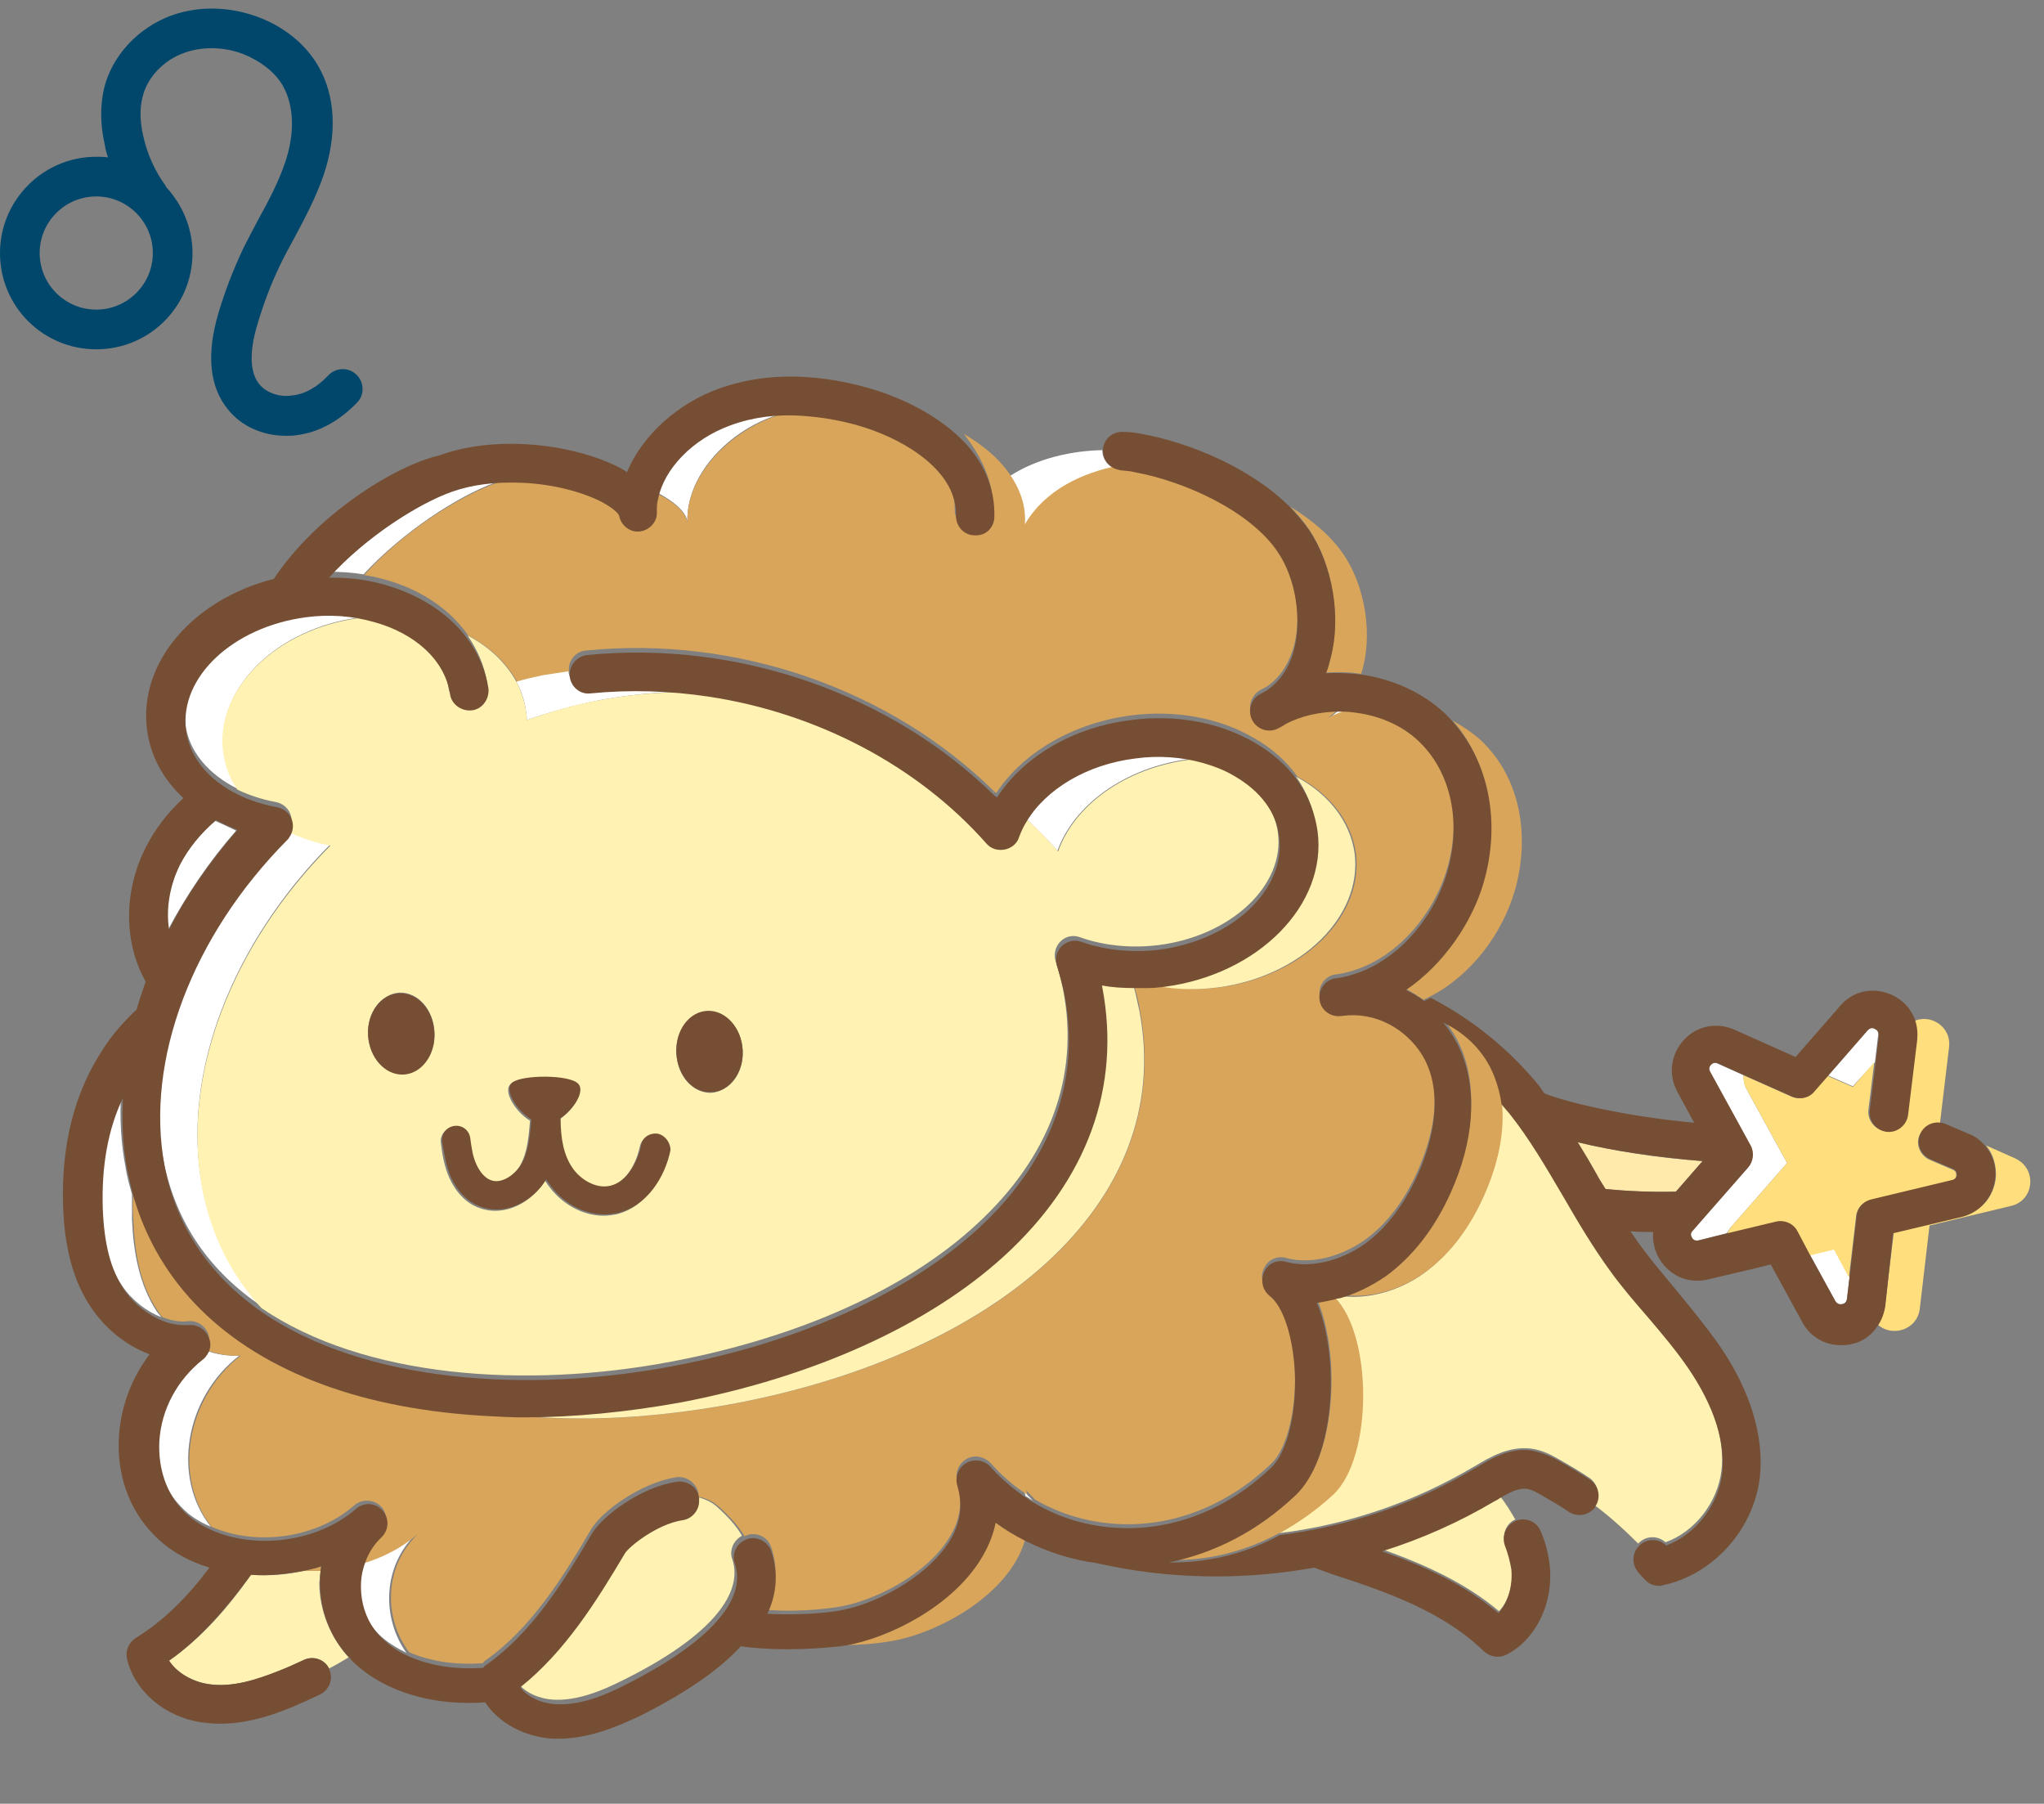 <?xml version="1.0" encoding="utf-8"?>
<!-- Generator: Adobe Illustrator 27.7.0, SVG Export Plug-In . SVG Version: 6.00 Build 0)  -->
<svg version="1.1" id="レイヤー1" xmlns="http://www.w3.org/2000/svg" xmlns:xlink="http://www.w3.org/1999/xlink" x="0px"
	 y="0px" viewBox="0 0 314.3 277.3" style="enable-background:new 0 0 314.3 277.3;" xml:space="preserve">
<rect x="0" y="0" width="314.3" height="277.3" fill="#808080" stroke="none"/>
<style type="text/css">
	.st0{fill:#FFF2B2;}
	.st1{fill:#FFEAAB;}
	.st2{fill:#FFFFFF;}
	.st3{fill:#D8A55B;}
	.st4{fill:#FFDE7D;}
	.st5{fill:#754E34;}
	.st6{fill:#00476B;}
</style>
<g>
	<g>
		<g>
			<path class="st0" d="M229.9,230.5c-5.4,3.3-11.3,5.8-17.3,7.7c6.4,2.3,12.7,5.1,17.9,9.5c1.6-1.7,2.2-4.4,2-6.7
				c-0.1-1.2-0.4-2.4-1-3.7c-0.6-1.4,0.1-3.1,1.5-3.7c-0.7-1.2-1.4-2.4-2.3-3.5c-0.2,0.1-0.4,0.2-0.5,0.3L229.9,230.5z"/>
			<path class="st1" d="M257.7,183.2l4.1-4.7c-7.1-0.5-13.9-1.6-19.2-2.9c1,1.6,2,3.3,2.9,4.9c0.4,0.8,0.9,1.5,1.3,2.3
				C250,183.1,253.7,183.3,257.7,183.2z"/>
			<path class="st0" d="M256.1,237.1c4.5-1.6,8-6.1,8.6-11c0.7-6.1-2.4-12.2-5.1-16.1c-1.9-2.8-4.1-5.4-6.4-8.1
				c-1.9-2.2-3.9-4.6-5.7-7c-2.7-3.7-5-7.6-7.2-11.4c-2.7-4.6-5.2-8.9-8.3-12.8c-0.4-0.5-0.8-1-1.2-1.4c0.6,4.8-0.6,9.9-2.7,14.6
				c-2,4.4-4.9,8.7-9.1,11.8c-3.7,2.7-8.7,4.2-13.1,3.5c-0.3,0.1-0.6,0.2-0.9,0.2c5.9,5.8,5.9,24.5-0.1,30.3c-2.6,2.4-5.3,4.4-8.2,6
				c10.6-1.3,20.8-4.8,29.9-10.2l0.2-0.1c2.3-1.4,5.2-3.1,8.6-2.7c1.7,0.2,3.2,1,4.4,1.7c1.6,0.9,3.1,1.8,4.6,2.8
				c1.3,0.9,1.7,2.7,0.8,4.1c0,0,0,0,0,0.1c2.4,1.8,4.6,3.8,6.7,5.9c0,0,0,0,0.1-0.1C253.2,236,255,236.1,256.1,237.1z"/>
			<path class="st0" d="M49.3,241.5c-0.9,0-1.7,0-2.6,0c-2.7,0.6-5.4,0.8-8.1,0.6c-3.5,5-7.6,9.7-12.6,13.2c1.3,2,3.7,3.2,6,3.6
				c3.8,0.6,7.8-0.8,10.8-2c1.3-0.5,2.6-1.1,3.9-1.7c1.4-0.7,3.2-0.1,3.9,1.3c1-0.5,2-1.1,3-1.7c-2.8-3.1-4.5-7.2-4.5-11.5
				C49.2,242.7,49.2,242.1,49.3,241.5z"/>
			<path class="st2" d="M76.1,74.2c1.1-0.4,2.2-0.7,3.3-0.9c-3.5-0.1-7,0.3-10.1,1.4c-5.1,1.8-13.2,6.9-18.9,13.2
				c1.9,0,3.7,0.1,5.5,0.4C62,81.7,70.4,76.3,76.1,74.2z"/>
			<path class="st2" d="M105.7,80.2c-0.2-6.9,5.9-13.6,13.2-16.2c1.3-0.5,2.5-0.8,3.8-1.1c-3.4-0.1-7,0.2-10.6,1.5
				c-5.7,2.1-10.2,6.7-11.1,11.3C103.7,77.1,105.5,78.7,105.7,80.2z"/>
			<path class="st2" d="M202.8,111.4c1.5-0.9,3.2-1.6,4.9-2.1c-0.6-0.1-1.2-0.1-1.9-0.1C205,110,204,110.8,202.8,111.4z"/>
			<path class="st2" d="M20.3,187.5c0-1.3,0-2.6,0-3.9c-0.4-1.4-0.8-2.8-1-4.2c-0.7-3.6-0.9-7.4-0.7-11.2
				c-2.3,4.8-3.3,10.5-3.1,16.9c0.2,5.5,1.2,9.5,3.3,12.6c1.5,2.2,3.7,3.9,6,4.8c-0.2-0.3-0.5-0.6-0.7-0.9
				C21.4,197.5,20.5,192.4,20.3,187.5z"/>
			<path class="st2" d="M36.8,208.4c-1.8,0.1-3.6-0.2-5.2-0.8c-0.2,0.3-0.4,0.6-0.7,0.8c-3.9,3.1-6.4,7.7-6.7,12.6
				c-0.3,4.2,1,8,3.7,10.7c1.2,1.3,2.8,2.3,4.5,3C26.4,227.1,28.4,214.9,36.8,208.4z"/>
			<path class="st2" d="M171.8,72.1c-1.4-0.3-2.3-1.5-2.3-2.9c-4.6,0.1-10,1.2-14.4,4.1c1.6,2.3,2.5,4.9,2.4,7.8
				C160.6,75.8,166.3,73.2,171.8,72.1z"/>
			<path class="st2" d="M33.1,126.2c-2.3,1.9-4.2,4.2-5.5,6.8c-1.6,3.2-2.2,6.8-1.8,10c2.8-5.3,6.3-10.5,10.5-15.3
				C35.3,127.2,34.2,126.7,33.1,126.2z"/>
			<path class="st2" d="M157.5,229.3c0.1,0.2,0.1,0.4,0.2,0.7c0.4,0.2,0.8,0.5,1.1,0.7C158.4,230.2,157.9,229.8,157.5,229.3z"/>
			<path class="st2" d="M63.9,235.9c-2.4,2.1-5.4,3.6-8.5,4.5c-0.3,0.9-0.4,1.9-0.4,2.9c0,3,1.2,5.9,3.2,7.9
				c1.2,1.2,2.7,2.1,4.3,2.9C58.7,248.8,58.8,240.9,63.9,235.9z"/>
			<path class="st3" d="M150.6,239.8c-4.5,7-13.9,11.9-20.8,13.1c2.5,0,4.7-0.2,6.6-0.5c7.3-1,18.7-7,21.2-15.6
				c-1.6-0.8-3.1-1.7-4.6-2.8C152.6,235.9,151.8,237.9,150.6,239.8z"/>
			<path class="st3" d="M228,135.6c-1.7,5.8-5.9,12.3-11.9,16.4c1,0.5,1.9,1.1,2.8,1.7c0.3-0.2,0.7-0.3,1-0.5
				c6.4-3.3,11.1-9.7,13-16.2c2.4-8.2,1-17.3-5.1-23.1c-1.3-1.2-2.8-2.2-4.4-3.1C228.9,117.1,230.6,126.4,228,135.6z"/>
			<path class="st3" d="M201.3,81.4c3.6,5.4,4.9,13.3,3.3,19.7c-0.2,0.8-0.4,1.5-0.7,2.3c1.8-0.1,3.6-0.1,5.4,0.2
				c1.9-5.9,0.6-13.4-2.6-18.2c-2-3-5-5.5-8.3-7.5C199.4,78.9,200.4,80.1,201.3,81.4z"/>
			<path class="st3" d="M219.1,195.6c4.2-3,7.1-7.3,9.1-11.8c2.1-4.7,3.3-9.8,2.7-14.6c-0.2-1.5-0.6-3.1-1.2-4.5
				c-1.4-3.4-4.3-6.4-7.8-8.1c1.1,1.4,2.1,2.9,2.8,4.6c2.5,6,1.9,13.7-1.6,21.5c-2.5,5.6-5.9,10-10,12.9c-2.2,1.6-4.6,2.7-7.1,3.4
				C210.5,199.8,215.4,198.3,219.1,195.6z"/>
			<path class="st3" d="M205.1,229.7c6-5.8,6-24.4,0.1-30.3c-0.9,0.2-1.7,0.4-2.6,0.5c1.6,3.9,2,8.2,2.1,10.4
				c0.3,6.5-0.9,15-5.4,19.2c-5.7,5.4-12.4,8.9-19.5,10.3c5.7,0.2,11.5-1.2,17.1-4.2C199.7,234.1,202.5,232.1,205.1,229.7z"/>
			<path class="st3" d="M49.3,241.5c0-0.2,0-0.5,0.1-0.7c-0.9,0.3-1.8,0.5-2.7,0.7C47.5,241.5,48.4,241.5,49.3,241.5z"/>
			<path class="st3" d="M152.7,78.5c0,1.6-1.4,3-3,2.9c-1.6,0-2.9-1.4-2.9-3c0.2-6.8-7.5-11.6-14.1-13.6c-2.8-0.9-6.2-1.6-10-1.8
				c-1.3,0.3-2.6,0.6-3.8,1.1c-7.3,2.7-13.4,9.3-13.2,16.2c-0.3-1.6-2-3.1-4.6-4.4c-0.1,0.7-0.2,1.4-0.2,2c0.1,1.5-1.1,2.9-2.6,3
				c-1.5,0.2-2.9-0.9-3.2-2.4c-0.1-0.2-0.7-1.1-2.8-2.2c-3.2-1.7-8-2.8-12.8-2.9c-1.1,0.2-2.3,0.6-3.3,0.9
				c-5.7,2.1-14.2,7.4-20.2,14.1c6.9,1.1,12.7,4.5,16,9.3c3.3,1.7,5.9,4.2,7.5,7.1c1.4-0.3,2.7-0.6,4.1-0.9c1.3-0.2,2.6-0.4,3.9-0.6
				c0,0,0,0,0-0.1c-0.2-1.6,1-3.1,2.7-3.2c23.2-2.3,46.8,6,62.7,21.7c0.1,0.1,0.2,0.1,0.3,0.2c4.1-6.2,11.7-10.7,20.6-11.9
				c6.8-0.9,13.6,0.3,18.9,3.4c2.9,1.6,5.2,3.7,6.8,6c4.9,2.6,8.3,6.8,9,11.8c1.2,9.7-8.1,18.9-21,20.6c-3.9,0.5-7.7,0.2-11.1-0.6
				c-0.7,0-1.4,0-2.1,0c0.4,1.4,0.8,2.8,1,4.2c5.6,29.9-22.6,52.9-62.4,60.4c-13.4,2.5-26.5,3-38,1.3c-9.3-0.5-18-2.1-25.5-4.9
				c-15.1-5.6-25-15.5-28.9-28.6c-0.1,1.3-0.1,2.6,0,3.9c0.2,5,1,10,3.8,14.1c0.2,0.3,0.4,0.6,0.7,0.9c1.3,0.5,2.7,0.8,4,0.6
				c1.3-0.1,2.5,0.7,3,1.9c0.3,0.9,0.2,1.8-0.2,2.6c1.7,0.6,3.4,0.9,5.2,0.8c-8.4,6.6-10.4,18.7-4.5,26.3c6.7,3,16.1,1.9,22-3.3
				c1.2-1,3-0.9,4.1,0.2c1.1,1.2,1,3-0.1,4.1c-1.3,1.3-2.3,2.9-2.8,4.7c3.1-0.9,6-2.4,8.5-4.5c-5.2,5-5.2,12.9-1.3,18.1
				c3.2,1.4,7.1,2,11.3,1.7c0.1-0.1,0.3-0.3,0.4-0.4c7-4.9,11.9-12.7,16.3-20.2c1.6-2.7,7.5-7.1,13.1-8c1.6-0.2,3.1,0.9,3.4,2.5
				c0,0.2,0,0.3,0,0.5c1.1,0.2,2.2,0.7,3.1,1.5c1.8,1.6,3.1,3.1,4,4.6c0.1-0.1,0.2-0.1,0.4-0.2c1.5-0.5,3.2,0.3,3.7,1.9
				c0.9,2.7,1,5.9-0.6,9.6c3.9,0.3,7.8,0,10.5-0.4c5.8-0.8,13.9-5,17.4-10.6c1.8-2.8,2.2-5.8,1.3-8.7c-0.4-1.3,0.2-2.8,1.4-3.5
				c1.2-0.7,2.7-0.4,3.7,0.6c1.7,1.9,3.6,3.6,5.7,4.9c-0.1-0.2-0.1-0.4-0.2-0.7c0.4,0.5,0.9,0.9,1.3,1.4c3.9,2.3,8.4,3.6,13,3.8
				c8.4,0.4,16.7-2.9,23.4-9.3c2.4-2.3,3.9-8.3,3.6-14.7c-0.3-5.5-1.8-10.1-3.9-11.7c-1.1-0.9-1.5-2.4-0.8-3.7
				c0.6-1.3,2.1-1.9,3.4-1.5c3.6,1,8.3-0.1,12.1-2.8c3.3-2.4,6-5.9,8.1-10.6c2.8-6.3,3.4-12.3,1.5-16.8c-1.8-4.3-7-8.5-13.2-7.6
				c0,0,0,0-0.1,0c-1.6,0.2-3.1-0.9-3.3-2.5c-0.2-1.6,0.9-3.1,2.5-3.3c0,0,0,0,0.1,0c8.8-1.3,15-9.3,17-16.2
				c2.3-7.7,0.6-15.5-4.3-20.2c-2.7-2.6-6.4-4.1-10.3-4.5c-1.7,0.5-3.4,1.2-4.9,2.1c1.2-0.6,2.2-1.3,3-2.2c-2.9,0-5.8,0.6-8.3,1.9
				c-0.4,0.2-0.8,0.5-1.2,0.7c-1.4,0.7-3.1,0.2-3.9-1.2c-0.8-1.4-0.3-3.1,1-4c0.3-0.2,0.7-0.4,1.1-0.6c2.6-1.7,3.7-4.3,4.3-6.4
				c1.2-4.8,0.2-10.9-2.5-14.9c-4.2-6.2-14.3-10.9-22-12.3c-0.7-0.1-1.4-0.2-2.2-0.3c-0.1,0-0.3,0-0.4-0.1c-5.5,1.1-11.2,3.7-14.3,9
				c0.2-2.9-0.8-5.5-2.4-7.8c-1.7-2.4-4.1-4.4-7-6.1C151,70.3,152.8,74.1,152.7,78.5z"/>
			<path class="st0" d="M110.2,231.6c-0.9-0.8-2-1.2-3.1-1.5c0,1.4-1.1,2.7-2.5,2.9c-4,0.6-8.3,4.1-8.9,5.1
				c-4.4,7.4-9.2,15-16.1,20.6c1.2,1.6,3.5,2.5,5.5,2.6c3.7,0.2,7.5-1.4,10.5-2.9c12.8-6.3,18.9-13,17-18.7
				c-0.5-1.4,0.2-2.9,1.5-3.6C113.3,234.7,112,233.2,110.2,231.6z"/>
			<path class="st2" d="M162.6,130.8c2.5-7,10.3-12.8,20.2-14.1c0.6-0.1,1.3-0.1,1.9-0.2c-3.2-0.9-6.8-1.2-10.4-0.7
				c-7.4,1-13.8,4.8-16.8,9.8C159.3,127.3,161,129,162.6,130.8z"/>
			<path class="st2" d="M79.4,104.8c0.8,1.5,1.3,3,1.5,4.7c0.1,0.4,0.1,0.8,0.1,1.2c3.7-1.3,7.4-2.3,11.4-3.1c5.5-1,11-1.4,16.4-1.3
				c-6-0.9-12.1-1.1-18.2-0.5c-1.6,0.2-3-1-3.2-2.6c-1.3,0.2-2.6,0.4-3.9,0.6C82.1,104.1,80.7,104.4,79.4,104.8z"/>
			<path class="st2" d="M50.8,129.8c-2.3-0.4-4.5-1.1-6.5-2.1c-0.1,0.1-0.2,0.3-0.3,0.4c-14.7,14.8-22,34-18.9,50.1
				c1.9,10,7.4,17.4,15.1,22.6c-4.5-5-7.7-11.1-9.1-18.3C27.8,165.1,35.7,145,50.8,129.8z"/>
			<path class="st2" d="M34.4,115.5c-1.2-9.7,8.1-18.9,21-20.6c0.6-0.1,1.3-0.1,1.9-0.2c-3.2-0.9-6.7-1.2-10.4-0.7
				c-11.2,1.4-19.5,9.2-18.4,17.3c0.5,4.2,3.6,7.8,8.1,10C35.4,119.5,34.7,117.6,34.4,115.5z"/>
			<path class="st0" d="M112.8,215.8c39.8-7.5,68.1-30.5,62.4-60.4c-0.3-1.4-0.6-2.8-1-4.2c-1.7,0-3.4-0.2-5-0.4
				c0,0.1,0,0.2,0.1,0.3c2.9,15.3-2.3,29.6-15.1,41.3c-11.6,10.7-29.3,18.7-49.7,22.5c-8.3,1.6-16.4,2.3-24.2,2.3
				c-1.9,0-3.7-0.1-5.5-0.2C86.3,218.8,99.3,218.3,112.8,215.8z"/>
			<path class="st0" d="M152.9,121.9C152.9,121.9,152.9,121.9,152.9,121.9c-0.1-0.1-0.2-0.2-0.3-0.2
				C152.8,121.7,152.8,121.8,152.9,121.9z"/>
			<path class="st0" d="M187.3,151.8c12.8-1.7,22.2-10.9,21-20.6c-0.7-5-4.1-9.2-9-11.8c1.6,2.3,2.7,4.9,3,7.7
				c1.5,11.3-9.1,22-23.5,23.9c-0.9,0.1-1.7,0.2-2.6,0.2C179.6,152.1,183.4,152.3,187.3,151.8z"/>
			<path class="st0" d="M92.4,107.6c-3.9,0.7-7.7,1.8-11.4,3.1c0-0.4,0-0.8-0.1-1.2c-0.2-1.7-0.8-3.3-1.5-4.7
				c-1.6-2.9-4.2-5.4-7.5-7.1c1.5,2.2,2.6,4.6,3,7.3c0.2,1.6-0.9,3.1-2.5,3.4c-1.6,0.2-3.1-0.9-3.4-2.5c-0.8-5.3-5.5-9.3-11.8-11.1
				c-0.6,0-1.3,0.1-1.9,0.2c-12.8,1.7-22.2,10.9-21,20.6c0.3,2.1,1,4.1,2.2,5.8c1.7,0.8,3.7,1.5,5.9,1.9c1.1,0.2,2,1,2.3,2
				c0.3,0.9,0.1,1.9-0.4,2.6c2,0.9,4.2,1.7,6.5,2.1c-15.1,15.2-23,35.3-19.7,52.8c1.4,7.2,4.5,13.3,9.1,18.3
				c15.7,10.7,40.6,12.5,63.2,8.2c19.4-3.7,36-11.1,46.8-21.1c11.2-10.3,15.8-22.7,13.3-35.9c-0.3-1.5-0.7-3-1.2-4.6
				c-0.3-1.1,0-2.2,0.8-3c0.8-0.8,2-1,3-0.6c3.7,1.3,7.8,1.7,12,1.2c11.2-1.4,19.5-9.2,18.4-17.3c-0.5-3.8-3-7.1-6.9-9.4
				c-1.5-0.8-3.1-1.5-4.8-2c-0.6,0-1.3,0.1-1.9,0.2c-9.9,1.3-17.7,7-20.2,14.1c-1.6-1.8-3.2-3.5-5-5.1c-0.4,0.7-0.8,1.5-1.1,2.3
				c-0.4,1-1.2,1.7-2.2,1.9c-1,0.2-2.1-0.2-2.8-0.9c-10.7-12.1-26.2-20.1-42.7-22.6C103.4,106.2,97.9,106.6,92.4,107.6z M62,165.1
				c-2.8,0.1-5.2-2.5-5.4-6c-0.2-3.4,2-6.3,4.8-6.5c2.8-0.1,5.2,2.5,5.4,6C67,162.1,64.8,165,62,165.1z M102.9,177
				c-0.9,4-3.5,8.6-8.2,9.7c-0.6,0.1-1.2,0.2-1.9,0.2c-3.2,0-6.5-1.8-8.6-4.8c-0.1-0.2-0.3-0.4-0.4-0.6c-1.9,3.2-6.1,5.7-10.1,4.2
				c-2-0.7-3.6-2.4-4.6-4.6c-0.8-1.8-1.1-3.7-1.3-5.3c-0.2-1.2,0.6-2.3,1.8-2.5c1.2-0.2,2.3,0.6,2.5,1.8c0.2,1.5,0.5,3,1,4.2
				c0.5,1.1,1.3,2,2.1,2.3c1.6,0.6,3.7-0.7,4.7-2.3c1.2-2,1.4-4.6,1.6-7c-2.3-1.4-4.3-4.7-2.9-5.7c1.6-1.2,8.8-1.2,10.1,0.2
				c1.1,1.1-0.6,3.9-2.7,5.3c-0.1,3.2,0.5,5.7,1.8,7.6c1.2,1.8,3.6,3.3,5.8,2.8c2.7-0.6,4.3-3.8,4.8-6.3c0.3-1.2,1.4-1.9,2.6-1.7
				C102.4,174.6,103.1,175.8,102.9,177z M108.8,155.5c2.8-0.1,5.2,2.5,5.4,6c0.2,3.4-2,6.3-4.8,6.5c-2.8,0.1-5.2-2.5-5.4-6
				C103.9,158.5,106,155.6,108.8,155.5z"/>
			<path class="st2" d="M278.3,192.9l3.9,7.1c0.3,0.5,0.7,0.5,1,0.5c0.3-0.1,0.7-0.2,0.8-0.8l0.4-3.4L282,192L278.3,192.9z"/>
			<path class="st2" d="M288.3,163.3l0.5-4.2c0.1-0.6-0.3-0.8-0.6-1c-0.3-0.1-0.7-0.2-1.1,0.2l-6.1,7l3.9,1.7L288.3,163.3z"/>
			<path class="st2" d="M266.3,188.5l8.5-9.7l-6.2-11.3c-0.4-0.7-0.5-1.5-0.5-2.2l-4-1.8c-0.5-0.2-0.9,0-1.1,0.2
				c-0.2,0.2-0.4,0.6-0.1,1.1l6.2,11.3c0.6,1.1,0.4,2.4-0.4,3.4l-8.5,9.7c-0.4,0.4-0.3,0.8-0.1,1.1c0.2,0.3,0.5,0.6,1,0.4l4.4-1.1
				C265.8,189.2,266,188.8,266.3,188.5z"/>
			<path class="st4" d="M269,194.9c0.4,0,0.8,0,1.2-0.1l2.2-0.5l-0.1-0.2L269,194.9z"/>
			<path class="st4" d="M309.9,178.1l-4.5-2c1.1,1.3,1.6,3.1,1.5,4.9c-0.3,3-2.3,5.3-5.2,6l-10.5,2.5l-1.3,10.8
				c-0.1,1.2-0.6,2.3-1.3,3.2c2.2,2.2,6.2,1,6.6-2.3l1.5-12.8l12.5-3C312.8,184.6,313.3,179.7,309.9,178.1z"/>
		</g>
		<path class="st4" d="M294.6,159.8l-1.4,11.5c-0.2,1.6-1.7,2.8-3.3,2.6c-1.6-0.2-2.8-1.7-2.6-3.3l0.9-7.3l-3.3,3.8l-3.9-1.7
			l-2.1,2.4c-0.8,1-2.2,1.3-3.4,0.8l-7.4-3.3c-0.1,0.7,0.1,1.5,0.5,2.2l6.2,11.3l-8.5,9.7c-0.3,0.4-0.6,0.8-0.7,1.2l7.5-1.8
			c1.3-0.3,2.6,0.3,3.3,1.5l1.9,3.6l3.7-0.9l2.3,4.3l1.1-9.4c0.1-1.2,1-2.2,2.2-2.5l12.5-3c0.5-0.1,0.7-0.5,0.7-0.8
			c0-0.3,0-0.7-0.6-0.9l-3.5-1.5c-1.5-0.7-2.2-2.4-1.5-3.9c0.6-1.2,1.8-1.9,3.1-1.7l1.4-11.7c0.4-3.3-3.1-5.3-5.6-3.9
			C294.7,157.7,294.8,158.8,294.6,159.8z"/>
		<g>
			<path class="st5" d="M61.4,152.7c-2.8,0.1-5,3-4.8,6.5c0.2,3.4,2.6,6.1,5.4,6c2.8-0.1,5-3,4.8-6.5
				C66.6,155.2,64.2,152.6,61.4,152.7z"/>
			<path class="st5" d="M109.4,167.9c2.8-0.1,5-3,4.8-6.5c-0.2-3.4-2.6-6.1-5.4-6c-2.8,0.1-5,3-4.8,6.5
				C104.2,165.4,106.6,168.1,109.4,167.9z"/>
			<path class="st5" d="M101.2,174.3c-1.2-0.2-2.4,0.5-2.6,1.7c-0.5,2.5-2.1,5.7-4.8,6.3c-2.2,0.5-4.6-1-5.8-2.8
				c-1.3-1.9-1.8-4.4-1.8-7.6c2.1-1.4,3.8-4.2,2.7-5.3c-1.3-1.4-8.5-1.4-10.1-0.2c-1.4,1,0.6,4.3,2.9,5.7c-0.2,2.4-0.4,5-1.6,7
				c-1,1.6-3.1,3-4.7,2.3c-0.8-0.3-1.6-1.2-2.1-2.3c-0.6-1.2-0.8-2.7-1-4.2c-0.2-1.2-1.3-2-2.5-1.8c-1.2,0.2-2,1.3-1.8,2.5
				c0.3,1.7,0.6,3.6,1.3,5.3c1,2.2,2.6,3.9,4.6,4.6c4,1.5,8.2-1,10.1-4.2c0.1,0.2,0.2,0.4,0.4,0.6c2,3,5.3,4.8,8.6,4.8
				c0.6,0,1.2-0.1,1.9-0.2c4.7-1.1,7.4-5.7,8.2-9.7C103.1,175.8,102.4,174.6,101.2,174.3z"/>
			<path class="st5" d="M291.1,189.6l10.5-2.5c2.9-0.7,4.9-3.1,5.2-6c0.2-1.8-0.4-3.6-1.5-4.9c-0.7-0.8-1.5-1.5-2.6-1.9l-3.5-1.5
				c-0.3-0.1-0.5-0.2-0.8-0.2c-1.3-0.2-2.6,0.5-3.1,1.7c-0.7,1.5,0,3.2,1.5,3.9l3.5,1.5c0.5,0.2,0.6,0.6,0.6,0.9
				c0,0.3-0.2,0.7-0.7,0.8l-12.5,3c-1.2,0.3-2.1,1.3-2.2,2.5l-1.1,9.4l-0.4,3.4c-0.1,0.6-0.4,0.8-0.8,0.8c-0.3,0.1-0.7,0-1-0.5
				l-3.9-7.1l-1.9-3.6c-0.6-1.2-2-1.8-3.3-1.5l-7.5,1.8l-4.4,1.1c-0.6,0.1-0.9-0.2-1-0.4c-0.2-0.3-0.3-0.7,0.1-1.1l8.5-9.7
				c0.8-0.9,1-2.3,0.4-3.4l-6.2-11.3c-0.3-0.5-0.1-0.9,0.1-1.1c0.2-0.2,0.6-0.5,1.1-0.2l4,1.8l7.4,3.3c1.2,0.5,2.6,0.2,3.4-0.8
				l2.1-2.4l6.1-7c0.4-0.4,0.8-0.4,1.1-0.2c0.3,0.1,0.6,0.4,0.6,1l-0.5,4.2l-0.9,7.3c-0.2,1.6,1,3.1,2.6,3.3c1.6,0.2,3.1-1,3.3-2.6
				l1.4-11.5c0.1-1.1,0-2.1-0.3-3c-0.6-1.8-1.9-3.2-3.7-4c-2.8-1.2-5.9-0.6-7.9,1.8l-6.8,7.8l-9.4-4.2c-2.7-1.2-5.8-0.6-7.8,1.6
				c-2,2.2-2.4,5.3-1,7.9l2.6,4.8c-11-1-20.1-3.3-23-4.5c-0.3-0.3-0.5-0.7-0.7-1c-4.6-5.7-10.4-10.4-16.8-13.7
				c-0.3,0.2-0.7,0.3-1,0.5c-0.9-0.7-1.8-1.2-2.8-1.7c6-4.1,10.2-10.6,11.9-16.4c2.7-9.2,0.9-18.5-4.6-24.7
				c-0.4-0.5-0.8-0.9-1.3-1.4c-3.5-3.3-8.1-5.3-12.9-6c-1.8-0.2-3.6-0.3-5.4-0.2c0.3-0.7,0.5-1.5,0.7-2.3c1.7-6.4,0.3-14.3-3.3-19.7
				c-0.9-1.3-1.9-2.4-3-3.6c-6-6-15.5-9.9-22.8-11.2c-0.9-0.2-1.8-0.3-2.8-0.3c-1.6-0.1-3,1.1-3.1,2.7c0,0.1,0,0.1,0,0.2
				c0,1.4,1,2.6,2.3,2.9c0.1,0,0.3,0.1,0.4,0.1c0.8,0.1,1.5,0.1,2.2,0.3c7.7,1.4,17.8,6,22,12.3c2.7,4,3.7,10.1,2.5,14.9
				c-0.5,2-1.7,4.7-4.3,6.4c-0.4,0.2-0.7,0.4-1.1,0.6c-1.3,0.8-1.8,2.6-1,4c0.8,1.4,2.5,1.9,3.9,1.2c0.4-0.2,0.8-0.4,1.2-0.7
				c2.5-1.3,5.4-1.9,8.3-1.9c0.6,0,1.2,0,1.9,0.1c3.9,0.4,7.6,1.9,10.3,4.5c4.9,4.7,6.6,12.4,4.3,20.2c-2,6.9-8.2,14.9-17,16.2
				c0,0,0,0-0.1,0c-1.6,0.2-2.7,1.7-2.5,3.3c0.2,1.6,1.7,2.7,3.3,2.5c0,0,0,0,0.1,0c6.2-0.9,11.4,3.2,13.2,7.6
				c1.9,4.5,1.3,10.5-1.5,16.8c-2.1,4.6-4.8,8.2-8.1,10.6c-3.8,2.7-8.5,3.8-12.1,2.8c-1.4-0.4-2.8,0.2-3.4,1.5
				c-0.6,1.3-0.3,2.8,0.8,3.7c2.1,1.6,3.6,6.2,3.9,11.7c0.3,6.4-1.2,12.4-3.6,14.7c-6.7,6.4-15,9.7-23.4,9.3
				c-4.7-0.2-9.1-1.5-13-3.8c-0.4-0.2-0.8-0.5-1.1-0.7c-2.1-1.4-4-3-5.7-4.9c-0.9-1-2.4-1.3-3.7-0.6c-1.2,0.7-1.8,2.1-1.4,3.5
				c0.9,3,0.5,5.9-1.3,8.7c-3.6,5.6-11.7,9.8-17.4,10.6c-2.7,0.4-6.6,0.6-10.5,0.4c1.7-3.6,1.5-6.9,0.6-9.6
				c-0.5-1.5-2.2-2.4-3.7-1.9c-0.1,0-0.2,0.1-0.4,0.2c-1.3,0.6-2,2.1-1.5,3.6c1.9,5.7-4.2,12.3-17,18.7c-2.9,1.5-6.8,3.1-10.5,2.9
				c-2.1-0.1-4.3-1-5.5-2.6c6.9-5.5,11.7-13.2,16.1-20.6c0.6-1,4.9-4.5,8.9-5.1c1.4-0.2,2.5-1.5,2.5-2.9c0-0.2,0-0.3,0-0.5
				c-0.2-1.6-1.7-2.7-3.4-2.5c-5.6,0.8-11.5,5.3-13.1,8c-4.4,7.5-9.3,15.3-16.3,20.2c-0.2,0.1-0.3,0.3-0.4,0.4
				c-4.2,0.3-8.1-0.3-11.3-1.7c-1.7-0.7-3.1-1.7-4.3-2.9c-2.1-2-3.2-4.9-3.2-7.9c0-1,0.1-1.9,0.4-2.9c0.5-1.8,1.4-3.4,2.8-4.7
				c1.1-1.1,1.2-2.9,0.1-4.1c-1.1-1.2-2.9-1.3-4.1-0.2c-5.9,5.1-15.3,6.2-22,3.3c-1.7-0.7-3.2-1.7-4.5-3c-2.6-2.7-3.9-6.5-3.7-10.7
				c0.3-5,2.8-9.5,6.7-12.6c0.3-0.2,0.5-0.5,0.7-0.8c0.5-0.8,0.6-1.7,0.2-2.6c-0.5-1.2-1.7-2-3-1.9c-1.3,0.1-2.7-0.1-4-0.6
				c-2.3-0.9-4.5-2.6-6-4.8c-2.1-3.1-3.1-7.1-3.3-12.6c-0.2-6.4,0.8-12.1,3.1-16.9c-0.2,3.8,0,7.6,0.7,11.2c0.3,1.4,0.6,2.8,1,4.2
				c3.9,13.1,13.8,23,28.9,28.6c7.5,2.8,16.2,4.4,25.5,4.9c1.8,0.1,3.7,0.2,5.5,0.2c7.7,0,15.9-0.8,24.2-2.3
				c20.4-3.9,38.1-11.9,49.7-22.5c12.8-11.7,18-26,15.1-41.3c0-0.1,0-0.2-0.1-0.3c1.6,0.3,3.3,0.4,5,0.4c0.7,0,1.4,0,2.1,0
				c0.9,0,1.7-0.1,2.6-0.2c14.4-1.9,25-12.6,23.5-23.9c-0.4-2.8-1.4-5.4-3-7.7c-1.7-2.4-4-4.4-6.8-6c-5.4-3.1-12.1-4.3-18.9-3.4
				c-8.9,1.1-16.5,5.6-20.6,11.9c0,0,0,0,0,0c-0.1-0.1-0.2-0.2-0.3-0.2c-15.9-15.7-39.5-24-62.7-21.7c-1.6,0.2-2.8,1.6-2.7,3.2
				c0,0,0,0,0,0.1c0.2,1.6,1.6,2.8,3.2,2.6c6.1-0.6,12.2-0.4,18.2,0.5c16.5,2.5,32,10.5,42.7,22.6c0.7,0.8,1.7,1.1,2.8,0.9
				c1-0.2,1.9-0.9,2.2-1.9c0.3-0.8,0.6-1.5,1.1-2.3c3-5.1,9.4-8.9,16.8-9.8c3.6-0.5,7.2-0.2,10.4,0.7c1.7,0.5,3.3,1.1,4.8,2
				c4,2.3,6.5,5.6,6.9,9.4c1,8.1-7.2,15.8-18.4,17.3c-4.2,0.5-8.3,0.1-12-1.2c-1.1-0.4-2.2-0.1-3,0.6c-0.8,0.8-1.1,1.9-0.8,3
				c0.5,1.6,0.9,3.1,1.2,4.6c2.5,13.2-2.1,25.6-13.3,35.9c-10.8,9.9-27.4,17.4-46.8,21.1c-22.6,4.3-47.5,2.5-63.2-8.2
				c-7.7-5.3-13.2-12.7-15.1-22.6c-3-16.1,4.2-35.3,18.9-50.1c0.1-0.1,0.2-0.2,0.3-0.4c0.5-0.7,0.7-1.7,0.4-2.6
				c-0.3-1-1.2-1.8-2.3-2c-2.1-0.4-4.1-1-5.9-1.9c-4.6-2.2-7.6-5.8-8.1-10c-1-8.1,7.2-15.8,18.4-17.3c3.7-0.5,7.2-0.2,10.4,0.7
				c6.3,1.7,11,5.8,11.8,11.1c0.2,1.6,1.8,2.7,3.4,2.5c1.6-0.2,2.7-1.8,2.5-3.4c-0.4-2.7-1.5-5.1-3-7.3c-3.4-4.8-9.2-8.1-16-9.3
				c-1.8-0.3-3.6-0.4-5.5-0.4c5.7-6.3,13.8-11.4,18.9-13.2c3.1-1.1,6.6-1.5,10.1-1.4c4.9,0.1,9.6,1.3,12.8,2.9
				c2.1,1.1,2.8,2,2.8,2.2c0.3,1.5,1.7,2.6,3.2,2.4c1.5-0.2,2.7-1.5,2.6-3c0-0.7,0-1.4,0.2-2c0.9-4.6,5.3-9.2,11.1-11.3
				c3.5-1.3,7.2-1.7,10.6-1.5c3.7,0.2,7.2,0.9,10,1.8c6.6,2.1,14.3,6.9,14.1,13.6c0,1.6,1.2,3,2.9,3c1.7,0.1,3-1.2,3-2.9
				c0.1-4.5-1.7-8.3-4.5-11.3c-3.6-3.8-8.7-6.5-13.7-8.1c-6.1-1.9-15.3-3.5-24.3-0.2c-5.8,2.1-11.5,6.8-14,12.8
				c-0.1-0.1-0.3-0.2-0.4-0.3c-6.6-3.8-19.1-5.7-28.4-2.3C60.6,71.6,48.6,79.2,42.1,89c-12.3,3.1-20.8,12.8-19.5,23.1
				c0.5,4.1,2.5,7.7,5.6,10.6c-2.4,2.2-4.4,4.8-5.8,7.6c-3.5,6.9-3.3,14.8,0,20.6c-0.5,1.4-1,2.9-1.4,4.3c-1.9,1.8-3.7,3.8-5.1,6
				c-4.4,6.6-6.5,14.7-6.2,24.1c0.2,6.6,1.6,11.7,4.3,15.7c2.3,3.4,5.5,5.9,9,7.2c-2.7,3.6-4.4,7.9-4.7,12.5
				c-0.4,5.9,1.5,11.3,5.3,15.2c2.3,2.4,5.3,4.1,8.6,5.1c-3.2,4.3-6.9,8.1-11.3,10.8c-1.1,0.7-1.6,1.9-1.4,3.1
				c1.1,5,5.8,9.1,11.6,9.9c0.9,0.1,1.8,0.2,2.7,0.2c4.2,0,8.1-1.3,11.2-2.6c1.4-0.6,2.8-1.2,4.2-1.9c1.5-0.7,2.1-2.5,1.4-3.9
				c0,0,0,0,0-0.1c-0.7-1.4-2.4-2-3.9-1.3c-1.3,0.6-2.6,1.2-3.9,1.7c-3.1,1.2-7,2.6-10.8,2c-2.2-0.3-4.7-1.6-6-3.6
				c5-3.5,9-8.3,12.6-13.2c2.7,0.2,5.4-0.1,8.1-0.6c0.9-0.2,1.8-0.4,2.7-0.7c0,0.2-0.1,0.5-0.1,0.7c-0.1,0.6-0.1,1.2-0.1,1.8
				c0,4.3,1.6,8.5,4.5,11.5c0.2,0.2,0.3,0.4,0.5,0.6c4.2,4.1,10.7,6.4,17.8,6.4c0.9,0,1.7,0,2.6-0.1c2.1,3.2,6,5.3,10.4,5.6
				c0.3,0,0.6,0,0.9,0c4.7,0,9.1-1.9,12.5-3.5c7.4-3.7,12.4-7.3,15.5-10.7c6.8,0.9,13.3,0.2,15.2,0c0.2,0,0.5-0.1,0.8-0.1
				c7-1.2,16.4-6.1,20.8-13.1c1.2-1.9,2-3.8,2.4-5.8c1.5,1.1,3,2,4.6,2.8c3.4,1.7,7.1,2.9,10.9,3.4c10.9,2.5,22.4,2.7,33.5,0.7
				c1.1,0.4,2.1,0.8,3,1.1c8.4,2.7,17,5.8,23.1,11.8c0.6,0.5,1.3,0.8,2.1,0.8c0.4,0,0.9-0.1,1.3-0.3c4.6-2.3,7.3-8,6.7-13.7
				c-0.2-1.7-0.6-3.5-1.4-5.3c-0.6-1.5-2.3-2.2-3.8-1.6c-0.1,0-0.1,0.1-0.2,0.1c-1.4,0.7-2,2.3-1.5,3.7c0.5,1.3,0.8,2.5,1,3.7
				c0.2,2.3-0.4,5-2,6.7c-5.2-4.4-11.5-7.3-17.9-9.5c6.1-1.9,11.9-4.5,17.3-7.7l0.2-0.1c0.2-0.1,0.4-0.2,0.5-0.3
				c1.5-0.9,3-1.7,4.3-1.5c0.7,0.1,1.5,0.5,2.3,1c1.4,0.8,2.8,1.6,4.1,2.5c1.3,0.9,3.1,0.6,4.1-0.7c0,0,0,0,0-0.1
				c0.9-1.3,0.6-3.2-0.8-4.1c-1.5-1-3-1.9-4.6-2.8c-1.2-0.7-2.7-1.4-4.4-1.7c-3.4-0.5-6.3,1.3-8.6,2.7l-0.2,0.1
				c-9.1,5.4-19.4,8.9-29.9,10.2c-5.5,3-11.4,4.3-17.1,4.2c7.1-1.4,13.8-4.9,19.5-10.3c4.4-4.2,5.7-12.7,5.4-19.2
				c-0.1-2.2-0.5-6.6-2.1-10.4c0.8-0.1,1.7-0.3,2.6-0.5c0.3-0.1,0.6-0.2,0.9-0.2c2.5-0.7,4.9-1.9,7.1-3.4c4.1-3,7.5-7.3,10-12.9
				c3.5-7.8,4.1-15.4,1.6-21.5c-0.7-1.7-1.7-3.3-2.8-4.6c3.6,1.7,6.4,4.6,7.8,8.1c0.6,1.5,1,3,1.2,4.5c0.4,0.5,0.8,0.9,1.2,1.4
				c3.1,3.9,5.6,8.2,8.3,12.8c2.2,3.8,4.5,7.7,7.2,11.4c1.8,2.5,3.8,4.8,5.7,7c2.3,2.7,4.5,5.3,6.4,8.1c2.7,4,5.8,10,5.1,16.1
				c-0.6,4.9-4.2,9.4-8.6,11c-1.1-1.1-2.9-1.1-4-0.1c0,0,0,0-0.1,0.1c-1.2,1.1-1.2,2.9-0.2,4.1c0.3,0.4,0.7,0.8,1,1.1
				c0.6,0.7,1.4,1,2.2,1c0.2,0,0.4,0,0.6-0.1c7.7-1.6,13.9-8.5,14.9-16.5c0.7-6.3-1.4-13.3-6.1-20.2c-2.1-3-4.4-5.8-6.7-8.6
				c-1.8-2.2-3.7-4.4-5.4-6.7c-0.6-0.8-1.1-1.6-1.7-2.4c1.1,0.1,2.3,0.1,3.5,0.1c-0.1,1.4,0.2,2.9,1,4.2c1.6,2.6,4.5,3.8,7.4,3.1
				l6.4-1.5l3.3-0.8l0.1,0.2l4.7,8.6c1.2,2.3,3.5,3.6,5.9,3.6c0.4,0,0.9,0,1.4-0.1c1.8-0.3,3.3-1.3,4.2-2.7c0.7-0.9,1.1-2,1.3-3.2
				L291.1,189.6z M27.7,132.9c1.3-2.5,3.2-4.8,5.5-6.8c1,0.5,2.1,1,3.3,1.5c-4.2,4.8-7.8,10-10.5,15.3
				C25.5,139.7,26.1,136.1,27.7,132.9z M245.5,180.5c-0.9-1.6-1.9-3.3-2.9-4.9c5.3,1.3,12.1,2.3,19.2,2.9l-4.1,4.7
				c-4,0.1-7.7-0.1-10.8-0.4C246.4,182,245.9,181.3,245.5,180.5z"/>
		</g>
	</g>
	<path class="st6" d="M54.8,57.6c-1.2-1.2-3.2-1.1-4.3,0.1c-1.7,1.8-3.6,2.9-5.6,3.1c-1.9,0.3-3.9-0.4-5-1.7c-1.5-1.8-1.6-5-0.3-9.3
		c0.9-3,2-6,3.4-8.9c0.7-1.5,1.5-2.9,2.3-4.4c1.6-3,3.2-6,4.4-9.4c2.2-6.4,1.9-12.4-0.8-17c-1.7-2.9-4.3-5.2-7.6-6.8
		C36.4,1,31,0.7,26.3,2.4c-5.1,1.9-9.1,6.2-10.3,11.2c-0.6,2.6-0.6,5.5,0.1,8.6c0.1,0.7,0.3,1.4,0.5,2c-0.6-0.1-1.2-0.1-1.8-0.1
		C6.6,24.1,0,30.8,0,38.9c0,8.2,6.6,14.8,14.8,14.8c8.2,0,14.8-6.6,14.8-14.8c0-3.9-1.6-7.5-4.1-10.2c0,0,0,0,0-0.1
		c-1.7-2.3-2.9-5-3.5-7.8c-0.5-2.2-0.5-4.2-0.1-5.8c0.7-3.1,3.3-5.8,6.5-6.9c3.1-1.1,6.9-0.9,10.1,0.7c2.2,1.1,4,2.6,5,4.4
		c1.7,3,1.9,7.3,0.3,11.9c-1,2.9-2.4,5.6-4,8.5c-0.8,1.5-1.6,3-2.4,4.6c-1.5,3.2-2.8,6.5-3.8,9.9c-1.9,6.4-1.4,11.4,1.5,14.9
		c2.1,2.6,5.4,4,8.9,4c0.5,0,1.1,0,1.6-0.1c3.4-0.4,6.6-2.2,9.3-5C56.1,60.7,56,58.7,54.8,57.6z M14.8,47.6c-4.8,0-8.7-3.9-8.7-8.7
		c0-4.8,3.9-8.7,8.7-8.7c4.8,0,8.7,3.9,8.7,8.7C23.5,43.7,19.6,47.6,14.8,47.6z"/>
</g>
</svg>
